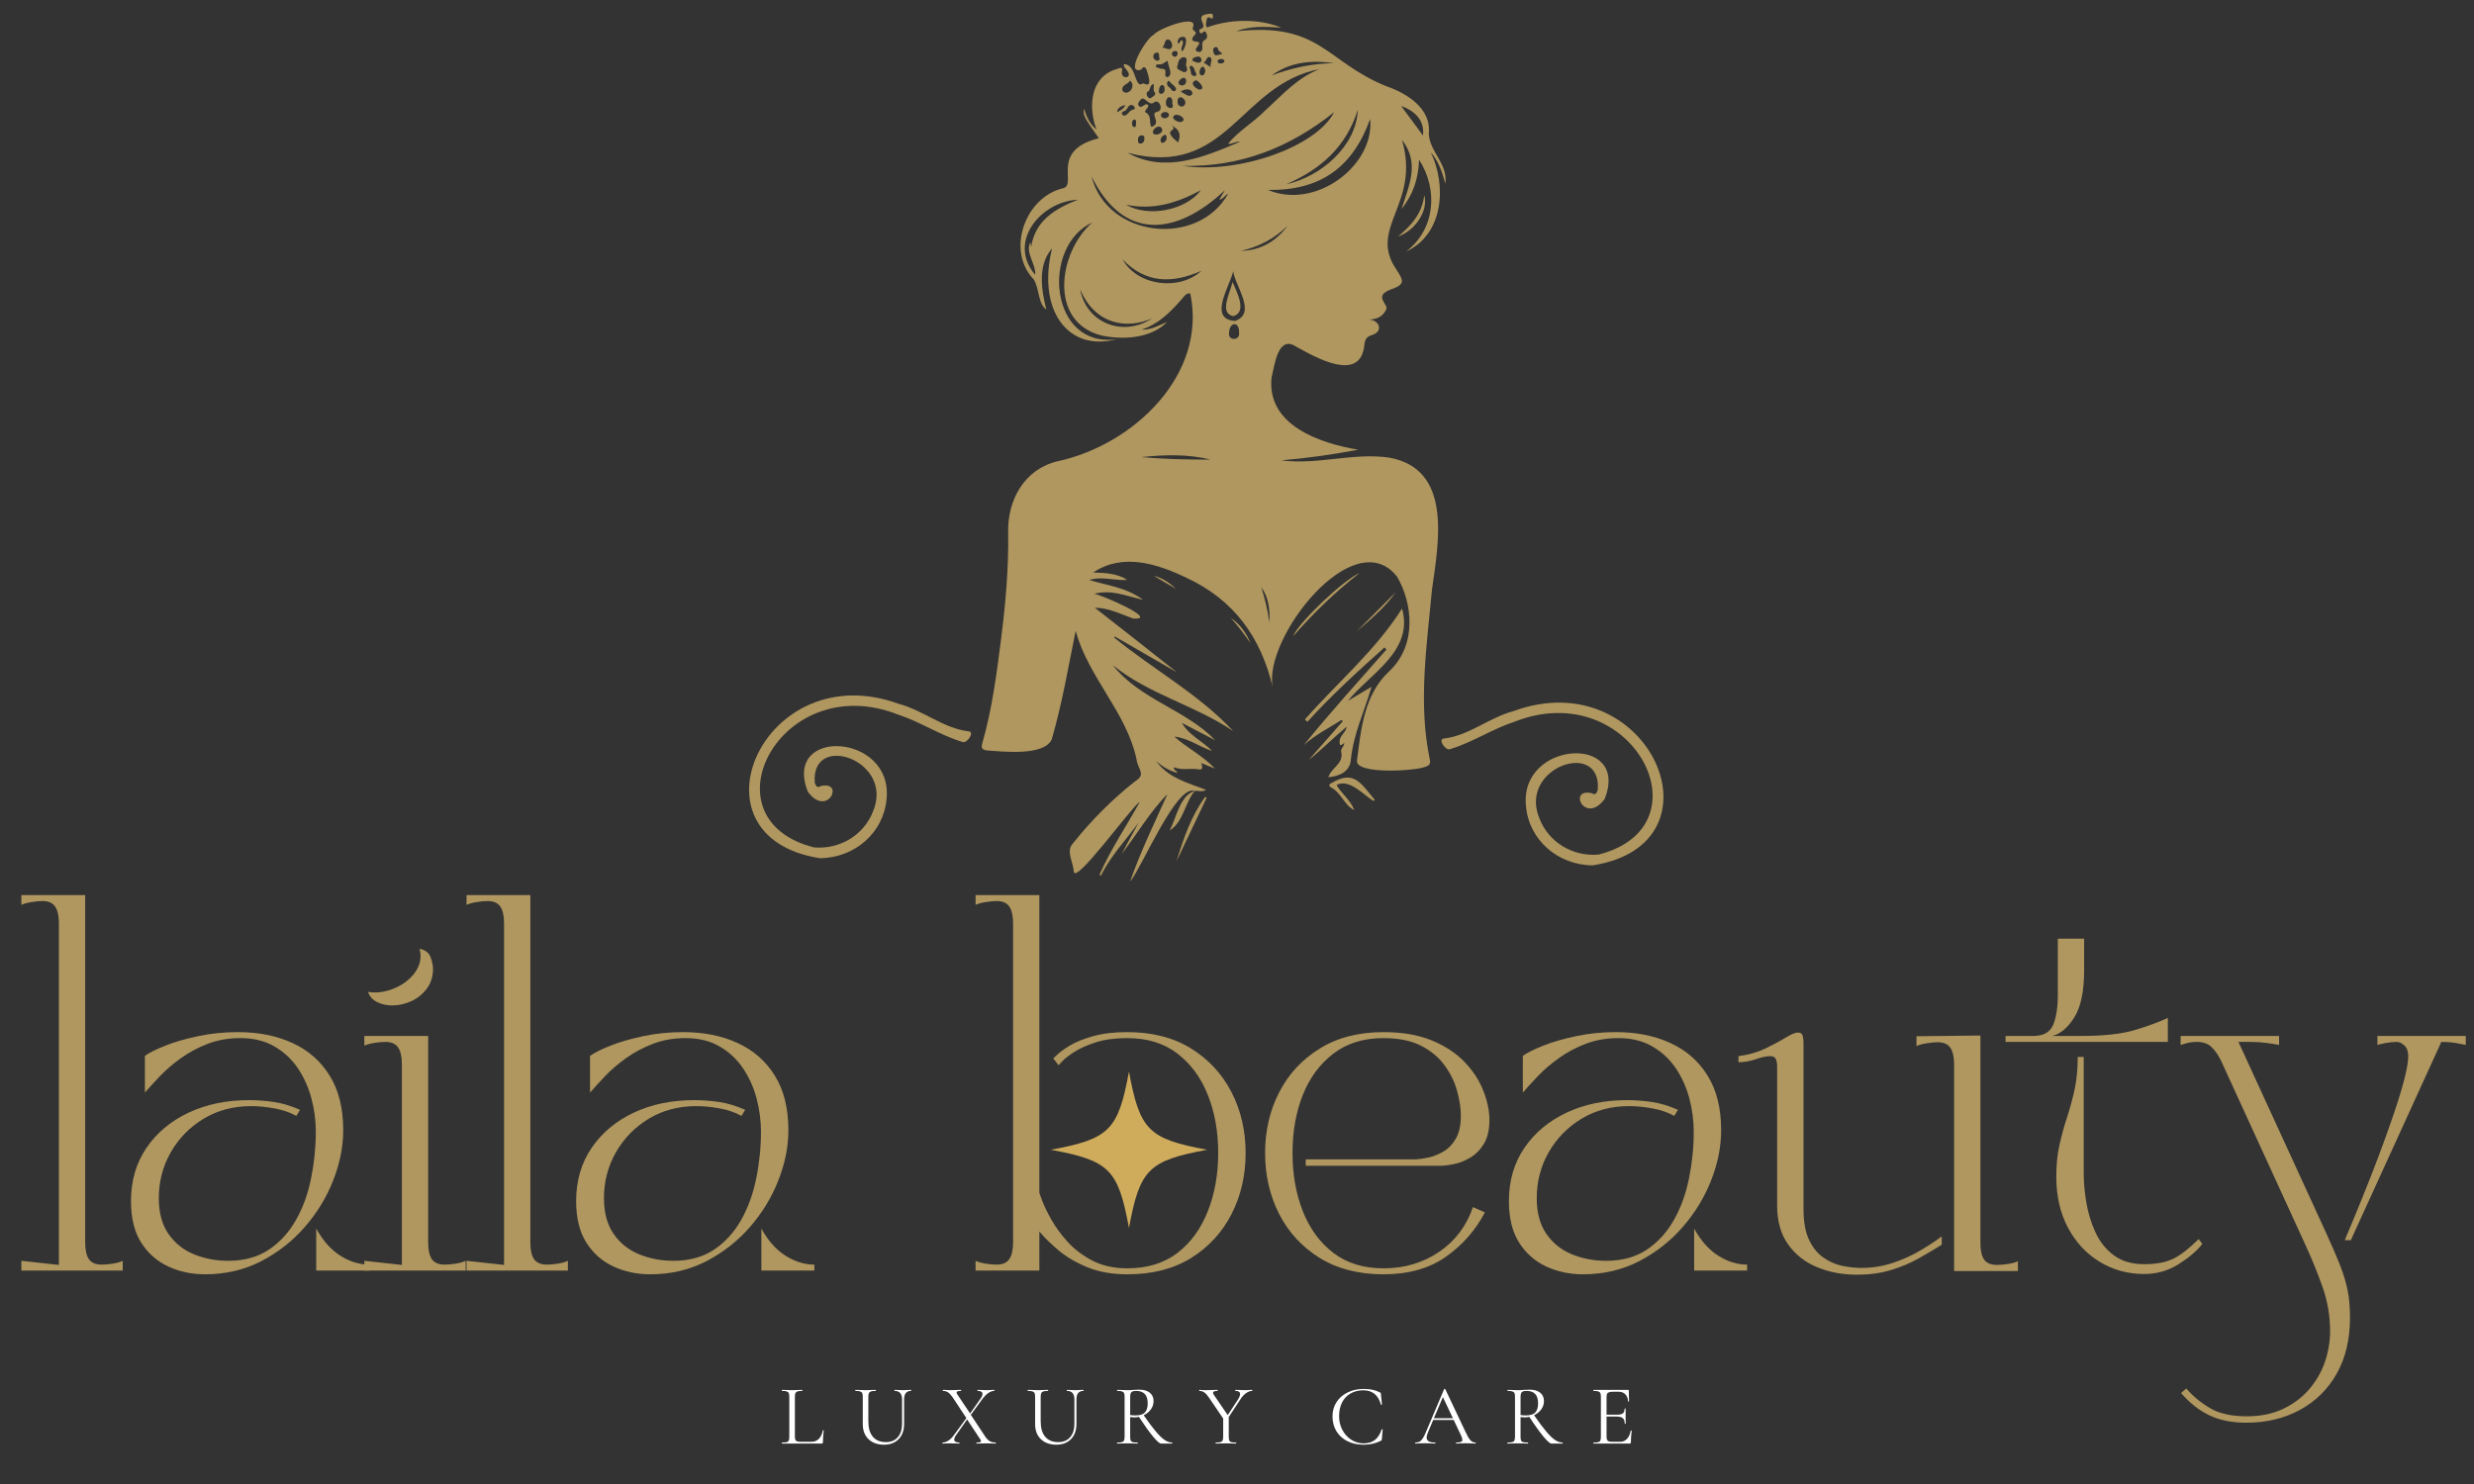 <svg version="1.2" preserveAspectRatio="xMidYMid meet" height="300" viewBox="0 0 375 225" zoomAndPan="magnify" width="500" xmlns:xlink="http://www.w3.org/1999/xlink" xmlns="http://www.w3.org/2000/svg"><rect x="0" y="0" width="375" height="225" fill="#333333" stroke="none"/><defs><clipPath id="b3d29b1ef5"><path d="M 148 2.008 L 220 2.008 L 220 134 L 148 134 Z M 148 2.008"></path></clipPath><clipPath id="f48d417e4e"><path d="M 159.266 162.465 L 182.988 162.465 L 182.988 186.188 L 159.266 186.188 Z M 159.266 162.465"></path></clipPath></defs><g id="6c8755bff7"><g clip-path="url(#b3d29b1ef5)" clip-rule="nonzero"><path d="M 181.098 119.945 C 178.383 118.754 173.137 131.426 171.293 133.684 C 172.863 129.133 174.98 124.809 176.957 120.406 C 174.246 123.129 172.371 126.469 170.016 129.469 C 170.871 127.891 171.723 126.309 172.578 124.727 C 170.637 127.383 168.352 129.773 166.879 132.746 C 166.805 132.707 166.727 132.664 166.652 132.625 C 168.379 128.73 170.711 125.301 172.77 121.578 C 171.535 122.273 162.836 134.422 162.754 132.094 C 162.688 130.742 161.531 129.004 162.621 127.891 C 165.406 124.387 168.547 121.23 172.055 118.453 C 173.832 117.379 172.418 116.641 172.266 115.082 C 170.707 107.914 164.984 102.742 163.043 95.641 C 161.93 101.156 160.984 106.711 159.414 112.121 C 158.211 114.652 152.098 113.957 149.613 113.781 C 148.844 113.656 148.676 113.453 148.91 112.637 C 150.387 107.457 151.074 102.133 151.75 96.805 C 152.422 91.508 152.891 86.199 152.816 80.852 C 152.656 75.859 155.254 71.102 160.344 69.93 C 171.867 67.426 182.988 56.781 180.422 44.516 C 179.863 44.324 179.461 44.969 179.098 45.383 C 177.398 47.332 175.602 49.145 173.035 49.973 C 174.492 50.039 175.574 49.375 176.918 48.797 C 174.508 51.312 170.25 51.566 166.961 50.867 C 158.906 48.832 160.414 38.238 165.566 33.73 C 157.734 37.359 159.082 52.938 169.316 51.418 C 161.785 53.438 157.191 46.922 159.465 37.664 C 157.734 39.668 157.465 42.594 158.605 46.922 C 157.355 46.164 157.547 43.711 156.695 42.371 C 152.461 37.969 155.383 29.844 161.211 28.523 C 163.262 27.863 159.148 22.801 166.555 20.957 C 164.195 17.582 164.195 17.582 164.301 16.461 C 164.707 17.754 165.184 18.809 166.203 19.641 C 164.891 16.133 165.277 11.574 169.332 10.453 C 169.742 10.332 170.285 9.98 170.035 10.934 C 169.969 12.141 171.789 11.852 170.824 10.68 C 170.668 10.383 170.281 10.207 170.344 9.723 C 172.324 9.719 171.922 13.508 173.207 12.672 C 173.262 12.645 173.352 12.645 173.41 12.668 C 174.73 13.371 174.047 11.379 173.84 10.746 C 173.809 10.531 173.461 9.723 172.98 10.562 C 170.363 11.371 173.836 5.664 174.883 5.266 C 175.434 4.414 181.543 2.031 180.855 4.062 C 180.445 4.758 181.801 4.688 180.992 5.402 C 180.656 5.793 180.48 6.234 181.293 6.309 C 182.809 6.406 180.113 7.695 181.863 7.898 C 182.781 7.438 181.641 6.504 182.789 5.945 C 183.246 5.617 182.73 4.184 182.238 5.016 C 181.914 5.254 181.551 4.496 181.965 4.41 C 183.125 4.074 181.574 2.941 182.277 2.367 C 182.641 2.145 183.137 2.105 183.586 2.07 C 184.004 2.039 183.949 3.188 183.465 2.703 C 183.211 2.539 182.938 2.668 182.902 2.949 C 182.852 3.352 182.66 3.832 182.965 4.16 C 186.223 2.926 190.68 2.738 194.207 4.191 C 191.902 4.07 189.605 3.863 187.395 4.742 C 200.227 3.34 200.938 9.398 210.215 13.102 C 213.277 14.16 216.984 16.496 216.57 20.219 C 216.633 22.988 219.523 24.82 219.074 27.859 C 218.621 26.141 218.082 24.461 216.867 23.09 C 219.312 28.117 218.812 35.543 213.145 38.125 C 217.5 34.816 218.062 28.809 215.094 24.207 C 215.008 27.148 214.148 29.57 212.438 31.695 C 213.543 28.191 215.266 24.703 212.504 21.211 C 215.355 30.875 207.359 34.465 211.598 40.777 C 212.812 42.645 213.098 43.105 210.535 44 C 208.137 45.059 210.727 46.203 210.047 47.062 C 209.492 48.066 208.648 48.414 207.5 48.449 C 209.141 48.543 209.703 50.273 207.957 50.797 C 207.109 51.043 206.867 51.531 206.797 52.395 C 206.152 58.066 199.422 54.184 196.508 52.582 C 193.68 50.684 193.207 55.406 192.734 57.262 C 191.996 64.535 200.145 67.215 205.859 68.188 C 201.926 68.93 198.066 69.477 194.172 69.793 C 199.668 70.535 205.066 68.598 210.523 69.375 C 220.203 71.086 218.062 82.18 217.059 89.367 C 216.273 97.867 214.945 106.586 216.703 115.043 C 216.863 115.715 216.766 116.059 215.953 116.293 C 214.406 116.895 205.484 117.434 205.684 115.34 C 206.289 110.547 206.777 105.309 210.543 101.812 C 214.871 97.785 214.086 91.344 211.746 87.406 C 205.199 79.16 191.48 96.719 192.906 104.152 C 191.105 96.605 187.035 90.949 179.871 87.617 C 175.484 85.504 170.195 83.77 165.707 86.805 C 167.68 86.84 169.375 86.984 170.875 87.918 C 168.945 88.07 167.043 87.332 165.105 87.938 C 168.016 88.82 170.605 89.02 173.27 90.945 C 170.559 90.324 168.527 89.359 165.844 90.031 C 166.637 90.039 175.941 94.062 171.754 93.777 C 169.867 93.098 167.988 92.145 165.949 92.141 C 170.129 95.426 174.34 98.695 178.414 101.949 C 175.273 100.133 172.133 98.316 168.992 96.504 C 168.953 96.555 168.91 96.605 168.871 96.656 C 174.812 101.508 181.664 105.203 186.934 110.855 C 181.164 106.926 174.148 105.297 168.676 100.844 C 172.734 106.051 179.773 107.605 184.199 112.234 C 182.469 111.336 180.816 110.473 179.156 109.609 C 180.25 111.531 182.285 112.355 183.734 113.863 C 181.789 113.23 180.121 111.898 178 111.684 C 179.883 113.371 182.203 114.496 184.172 116.531 C 183.355 116.203 182.773 115.973 182.078 115.695 C 182.246 116.191 182.406 116.777 181.719 116.652 C 180.477 116.422 179.188 116.848 177.973 116.324 C 177.773 116.793 178.395 116.781 178.445 117.188 C 177.191 116.824 176.133 116.219 175.219 115.352 C 177.055 117.949 179.977 118.664 182.801 119.75 C 182.227 120.148 181.633 119.828 181.098 119.926 Z M 200.031 10.473 C 187.836 12.809 186.125 27.109 170.914 23.168 C 176.539 26.285 182.336 23.898 187.969 21.488 C 187.176 21.438 186.715 21.914 186.145 21.789 C 187.684 19.895 190.031 18.543 191.785 16.742 C 194.352 14.43 196.656 11.754 200.031 10.473 Z M 192.188 28.793 C 199.41 31.871 208.387 25.102 207.684 18.035 C 205.031 25.43 200.082 28.922 192.188 28.793 Z M 165.441 26.715 C 167.801 36.117 181.633 37.523 186.156 29.367 C 185.684 29.535 185.512 30.141 184.812 30.289 C 185.117 29.766 185.336 29.398 185.668 28.836 C 178.312 35.754 170.297 36.621 165.441 26.715 Z M 179.27 25.145 C 187.641 26.422 199.492 22.32 202.223 17.012 C 195.395 22.449 187.895 25.348 179.27 25.145 Z M 163.367 30.281 C 157.828 30.527 152.617 36.648 156.906 41.66 C 157.059 40.055 155.332 38.203 156.184 36.742 C 156.223 37.004 156.262 37.27 156.289 37.465 C 156.918 33.391 159.949 31.66 163.367 30.281 Z M 205.805 16.645 C 204.078 22.246 200.145 25.719 194.926 27.953 C 200.355 26.754 205.633 22.047 205.805 16.645 Z M 186.926 41.109 C 186.465 43.309 183.035 48.414 187.207 48.656 C 190.559 47.492 187.215 43.406 186.926 41.109 Z M 170.672 31.035 C 174.027 33.004 179.715 31.914 182.035 28.832 C 178.402 30.781 174.824 31.895 170.672 31.035 Z M 170.168 39.336 C 172.379 43.352 178.746 44.156 182.117 41.059 C 177.75 42.984 173.699 43.027 170.168 39.336 Z M 174.652 48.246 C 171.008 49.941 165.988 49.352 163.715 43.832 C 164.695 49.199 170.492 51.102 174.652 48.246 Z M 174.512 19.246 C 176.262 18.676 174.105 17.195 175.43 16.938 C 176.457 16.773 175.719 14.82 174.871 15.566 C 174.098 16.125 173.465 14.441 172.914 15.098 C 172.691 15.352 172.363 15.676 172.598 16.02 C 173.023 16.617 173.527 15.531 173.984 15.883 C 174.336 16.254 173.285 16.781 173.645 17.043 C 174.625 17.527 174.121 18.535 174.512 19.246 Z M 172.953 69.305 C 176.465 69.602 179.992 69.703 183.52 69.68 C 180.031 68.828 176.504 68.934 172.953 69.305 Z M 202.258 9.59 C 198.887 9.09 195.645 9.352 192.746 11.434 C 195.812 10.305 198.957 9.586 202.258 9.59 Z M 212.391 16.082 C 213.473 17.543 214.551 19.008 215.68 20.535 C 215.957 18.562 214.785 16.906 212.391 16.082 Z M 188.113 38.031 C 191.105 37.965 193.406 36.594 195.176 34.242 C 193.184 36.16 190.84 37.426 188.113 38.031 Z M 187.812 50.41 C 187.844 48.621 186.328 48.805 186.297 50.488 C 186.086 51.688 188.016 51.699 187.812 50.41 Z M 179.828 9.422 C 180.105 8.336 178.789 8.496 178.59 9.477 C 178.555 9.852 178.176 10.395 178.707 10.578 C 179.055 10.691 179.371 11.086 179.762 10.879 C 180.258 10.496 179.59 10.102 179.828 9.422 Z M 177 9.203 C 176.535 9.418 176.172 9.883 175.574 9.746 C 175.094 9.742 175.055 10.266 175.555 10.27 C 175.883 10.594 176.836 10.133 176.637 11.141 C 176.594 11.352 176.629 11.785 177.047 11.668 C 177.879 11.238 177 10 177 9.203 Z M 177.512 18.961 C 178.922 20.02 175.758 19.363 178.574 21.594 C 179.055 20.336 178.812 19.66 177.512 18.961 Z M 171.293 12.211 C 170.969 12.855 169.879 12.832 170.164 13.793 C 170.863 14.645 172.34 13.211 171.293 12.211 Z M 192.395 94.359 C 192.52 92.465 192.32 90.633 191.176 89.02 C 191.727 90.762 192.168 92.531 192.395 94.359 Z M 174.859 12.719 C 174.215 12.918 174.445 13.629 173.996 13.887 C 173.465 14.145 174.137 15.293 174.57 14.766 C 174.848 14.574 175.297 14.367 175.012 13.984 C 174.707 13.574 174.973 13.184 174.859 12.719 Z M 176.176 7.227 C 176.695 7.195 177.289 7.785 177.598 7.203 C 177.82 6.781 177.492 6.023 177.078 5.984 C 176.453 5.922 176.629 6.855 176.176 7.227 Z M 179.152 7.801 C 179.648 7.465 180.18 5.582 179.336 5.578 C 178.773 5.582 178.441 5.941 178.52 6.559 C 178.992 6.617 178.797 6.012 179.207 6.113 C 179.562 6.664 178.852 7.148 179.152 7.801 Z M 171.551 15.902 C 170.848 15.891 170.953 16.77 170.359 16.859 C 170.176 16.891 169.883 17.145 170.137 17.414 C 170.77 17.879 171.102 16.746 171.68 16.645 C 172.312 16.539 171.941 16.039 171.551 15.902 Z M 181.332 12.156 C 180.184 12.516 181.148 13.402 181.793 13.598 C 182.852 13.5 181.777 12.387 181.332 12.156 Z M 177.691 15.723 C 177.879 14.383 176.668 14.426 176.727 15.703 C 176.766 16.504 178.152 16.699 177.691 15.723 Z M 179.68 15.543 C 179.625 14.734 178.461 14.336 178.504 15.363 C 178.375 16.234 179.57 16.512 179.68 15.543 Z M 177.793 17.824 C 178.004 18.422 179.34 18.883 179.41 18.051 C 179.219 17.523 177.992 17.012 177.793 17.824 Z M 176.176 19.73 C 176.023 18.73 174.828 19.309 174.742 20.012 C 174.805 20.723 176.133 20.391 176.176 19.73 Z M 178.949 13.895 C 179.551 14.137 180.281 14.949 180.73 14.25 C 180.809 13.363 179.531 13.418 178.949 13.895 Z M 177.172 12.227 C 176.738 12.449 176.871 13.031 177.223 13.219 C 177.539 13.387 177.582 13.969 178.094 13.789 C 178.699 13.312 177.41 12.699 177.172 12.227 Z M 185.27 8.199 C 185.129 7.852 184.715 7.848 184.648 7.484 C 184.609 7.254 184.43 7.023 184.125 7.18 C 183.871 7.309 183.859 7.574 183.906 7.812 C 184.105 8.855 184.758 8.164 185.27 8.199 Z M 173.461 21.074 C 173.602 20.219 172.383 20.426 172.508 21.168 C 172.34 22.113 173.496 21.883 173.461 21.074 Z M 183.531 10.191 C 183.316 9.648 183.961 8.934 183.391 8.672 C 182.875 8.434 182.949 9.316 182.418 9.461 C 182.871 9.758 183.203 9.973 183.531 10.191 Z M 181.336 11.145 C 181.027 10.832 181.133 10.168 180.562 9.973 C 180.398 9.918 180.238 10.184 180.34 10.332 C 180.602 10.723 180.309 11.457 181.059 11.539 C 181.262 11.562 181.371 11.43 181.336 11.145 Z M 179.184 12.965 C 179.582 12.91 179.801 12.688 179.789 12.27 C 179.723 10.965 177.691 12.766 179.184 12.965 Z M 180.727 9.176 C 182.582 10.281 182.336 8.273 181.402 8.602 C 181.152 8.711 180.746 8.664 180.727 9.176 Z M 177.195 17.398 C 177.066 16.766 176.004 16.918 175.969 17.453 C 175.988 18.117 177.148 18.086 177.195 17.398 Z M 176.816 20.867 C 176.883 19.992 175.941 20.676 175.918 21.199 C 175.852 22.094 176.949 21.508 176.816 20.867 Z M 176.523 13.539 C 176.543 12.508 175.652 12.836 175.684 13.664 C 175.473 14.543 176.617 14.316 176.523 13.539 Z M 175.738 8.73 C 175.594 8.496 175.848 8.02 175.41 7.98 C 175.094 7.949 174.812 8.191 174.82 8.57 C 174.77 9.184 175.91 9.562 175.738 8.73 Z M 182.699 10.758 C 182.383 9.035 181.242 11.293 182.18 11.441 C 182.551 11.418 182.625 11.059 182.699 10.758 Z M 185.594 9.312 C 185.668 8.867 184.684 8.832 184.57 9.195 C 184.434 9.742 185.43 9.762 185.594 9.312 Z M 169.316 17.035 C 169.738 16.734 170.312 16.605 170.566 15.895 C 169.902 16.121 169.383 16.297 169.316 17.035 Z M 172.211 18.66 C 172.156 18.453 172.293 18.086 171.902 18.137 C 171.469 18.199 171.457 19.309 171.953 19.27 C 172.293 19.234 172.137 18.875 172.211 18.66 Z M 178.113 8.617 C 178.555 8.57 178.699 7.699 178.137 7.738 C 177.5 7.699 177.438 8.543 178.113 8.617 Z M 178.113 8.617" style="stroke:none;fill-rule:nonzero;fill:#b0975f;fill-opacity:1;"></path></g><path d="M 241.422 131.203 C 236.094 131.16 231.746 127.316 231.301 122.223 C 230.266 112.223 247.164 111.266 243.223 121.148 C 240.254 125.109 237.605 119.488 241.227 120.25 C 241.855 120.633 242.02 120.242 242.184 119.754 C 242.812 112.008 230.086 116.332 233.344 124.09 C 234.723 127.68 238.344 129.898 242.297 129.57 C 259.273 125.273 247.359 102.453 229.598 109.414 C 226.191 110.52 223.16 112.586 219.727 113.605 C 219.09 113.793 217.828 111.992 218.926 111.965 C 222.68 111.516 225.766 108.773 229.438 107.809 C 249.867 100.328 262.16 127.949 241.422 131.203 Z M 241.422 131.203" style="stroke:none;fill-rule:nonzero;fill:#b0975f;fill-opacity:1;"></path><path d="M 197.797 109.078 C 202.734 103.465 208.484 98.641 212.512 92.273 C 214.359 98.703 207.57 102.207 204.301 106.266 C 205.461 105.578 206.539 104.938 207.895 104.129 C 206.758 108.02 205.195 111.16 204.77 115.074 C 204.668 117.02 202.996 117.688 201.348 117.844 C 201.77 116.402 203.723 115.801 203.293 113.984 C 203.188 113.477 203.762 113.211 203.762 112.637 C 203.414 112.891 203.027 113.332 203.047 112.422 C 203.066 111.516 203.973 111.133 204.129 110.168 C 202.113 111.871 200.348 113.645 198.379 115.219 C 200.098 113.262 201.812 111.305 203.531 109.352 C 203.473 109.285 203.406 109.219 203.348 109.152 C 201.426 110.391 199.355 111.402 197.621 112.973 C 201.641 108.004 205.934 103.273 210.152 98.484 C 210.051 98.383 209.953 98.277 209.848 98.172 C 205.805 101.766 201.816 105.43 198.172 109.434 C 198.047 109.312 197.922 109.199 197.797 109.078 Z M 197.797 109.078" style="stroke:none;fill-rule:nonzero;fill:#b0975f;fill-opacity:1;"></path><path d="M 208.191 121.445 C 206.574 120.449 204.547 118.027 202.59 119.016 C 203.273 120.262 204.66 121.238 205.285 122.824 C 203.785 122.133 203.309 120.195 201.762 119.391 C 201.367 119.133 201.402 118.906 201.824 118.723 C 205.23 116.715 206.234 118.688 208.379 121.273 C 208.312 121.332 208.25 121.391 208.191 121.445 Z M 208.191 121.445" style="stroke:none;fill-rule:nonzero;fill:#b0975f;fill-opacity:1;"></path><path d="M 206.074 86.879 C 202.441 89.707 199.148 92.887 196.012 96.457 C 196.766 94.461 203.586 87.953 206.074 86.879 Z M 206.074 86.879" style="stroke:none;fill-rule:nonzero;fill:#b0975f;fill-opacity:1;"></path><path d="M 182.895 120.965 C 181.375 124.16 179.855 127.359 178.336 130.559 C 179.391 127.125 180.551 123.742 182.68 120.812 C 182.75 120.859 182.824 120.914 182.895 120.965 Z M 182.895 120.965" style="stroke:none;fill-rule:nonzero;fill:#b0975f;fill-opacity:1;"></path><path d="M 181.086 119.934 C 179.566 121.77 179.379 124.629 177.297 125.906 C 178.336 123.953 178.871 120.539 181.098 119.941 C 181.098 119.945 181.086 119.934 181.086 119.934 Z M 181.086 119.934" style="stroke:none;fill-rule:nonzero;fill:#b0975f;fill-opacity:1;"></path><path d="M 211.562 89.785 C 209.922 92.102 207.766 93.914 205.629 95.742 C 207.605 93.758 209.582 91.773 211.562 89.785 Z M 211.562 89.785" style="stroke:none;fill-rule:nonzero;fill:#b0975f;fill-opacity:1;"></path><path d="M 211.914 35.855 C 214.047 34.098 215.566 32.277 215.883 29.59 C 216.539 31.809 214.641 34.895 211.914 35.855 Z M 211.914 35.855" style="stroke:none;fill-rule:nonzero;fill:#b0975f;fill-opacity:1;"></path><path d="M 186.547 93.668 C 187.941 94.637 188.906 95.953 189.547 97.523 C 188.633 96.18 187.641 94.895 186.547 93.668 Z M 186.547 93.668" style="stroke:none;fill-rule:nonzero;fill:#b0975f;fill-opacity:1;"></path><path d="M 174.875 87.297 C 176.188 87.629 177.27 88.344 178.223 89.27 C 177.105 88.613 175.988 87.953 174.875 87.297 Z M 174.875 87.297" style="stroke:none;fill-rule:nonzero;fill:#b0975f;fill-opacity:1;"></path><path d="M 186.824 42.75 C 187.512 44.375 189.066 47.316 186.938 47.934 C 184.727 47.469 186.473 44.422 186.824 42.75 Z M 186.824 42.75" style="stroke:none;fill-rule:nonzero;fill:#b0975f;fill-opacity:1;"></path><path d="M 124.262 130.117 C 129.59 130.074 133.938 126.23 134.383 121.133 C 135.418 111.137 118.52 110.18 122.461 120.062 C 125.43 124.023 128.078 118.398 124.457 119.164 C 123.828 119.543 123.664 119.156 123.5 118.668 C 122.871 110.918 135.598 115.246 132.34 123 C 130.961 126.594 127.34 128.809 123.387 128.48 C 106.41 124.188 118.324 101.367 136.086 108.328 C 139.492 109.434 142.523 111.5 145.957 112.516 C 146.594 112.707 147.855 110.902 146.758 110.875 C 143.004 110.426 139.918 107.688 136.246 106.723 C 115.82 99.246 103.523 126.863 124.262 130.117 Z M 124.262 130.117" style="stroke:none;fill-rule:nonzero;fill:#b0975f;fill-opacity:1;"></path><g style="fill:#b0975f;fill-opacity:1;"><g transform="translate(1.239, 192.644)"><path d="M 17.359 0 L 2 0 L 2 -1.484 L 7.688 -0.859 L 7.688 -52.672 C 7.688 -53.805 7.492 -54.648 7.109 -55.203 C 6.734 -55.754 6.094 -56.031 5.188 -56.031 C 4.727 -56.031 4.188 -55.977 3.562 -55.875 C 2.938 -55.781 2.414 -55.641 2 -55.453 L 2 -56.938 L 11.672 -56.938 L 11.672 -4.266 C 11.672 -3.129 11.859 -2.285 12.234 -1.734 C 12.617 -1.18 13.266 -0.906 14.172 -0.906 C 14.629 -0.906 15.18 -0.953 15.828 -1.047 C 16.473 -1.148 16.984 -1.297 17.359 -1.484 Z M 17.359 0" style="stroke:none"></path></g></g><g style="fill:#b0975f;fill-opacity:1;"><g transform="translate(16.728, 192.644)"><path d="M 14.344 0.562 C 12.332 0.562 10.473 0.164 8.766 -0.625 C 7.055 -1.426 5.688 -2.641 4.656 -4.266 C 3.633 -5.898 3.125 -7.988 3.125 -10.531 C 3.125 -13.602 3.898 -16.285 5.453 -18.578 C 7.016 -20.879 9.145 -22.664 11.844 -23.938 C 14.539 -25.207 17.598 -25.844 21.016 -25.844 C 22.266 -25.844 23.523 -25.75 24.797 -25.562 C 26.066 -25.375 27.383 -24.977 28.75 -24.375 L 28.188 -23.453 C 27.238 -23.984 26.133 -24.363 24.875 -24.594 C 23.625 -24.82 22.445 -24.938 21.344 -24.938 C 18.656 -24.938 16.254 -24.301 14.141 -23.031 C 12.035 -21.758 10.375 -20.062 9.156 -17.938 C 7.945 -15.812 7.344 -13.492 7.344 -10.984 C 7.344 -8.785 7.828 -6.984 8.797 -5.578 C 9.766 -4.172 11.055 -3.133 12.672 -2.469 C 14.285 -1.812 16.02 -1.484 17.875 -1.484 C 20.27 -1.484 22.312 -2.039 24 -3.156 C 25.688 -4.281 27.062 -5.781 28.125 -7.656 C 29.188 -9.531 29.953 -11.633 30.422 -13.969 C 30.898 -16.312 31.141 -18.676 31.141 -21.062 C 31.141 -22.738 30.922 -24.41 30.484 -26.078 C 30.047 -27.742 29.363 -29.27 28.438 -30.656 C 27.508 -32.039 26.32 -33.148 24.875 -33.984 C 23.438 -34.828 21.711 -35.25 19.703 -35.25 C 17.922 -35.25 16.281 -34.961 14.781 -34.391 C 13.281 -33.816 11.922 -33.094 10.703 -32.219 C 9.484 -31.352 8.422 -30.441 7.516 -29.484 C 6.609 -28.535 5.848 -27.703 5.234 -26.984 L 5.234 -32.562 C 5.953 -33.062 7.004 -33.582 8.391 -34.125 C 9.773 -34.676 11.414 -35.148 13.312 -35.547 C 15.219 -35.953 17.234 -36.156 19.359 -36.156 C 22.473 -36.156 25.223 -35.602 27.609 -34.5 C 30.004 -33.406 31.883 -31.754 33.25 -29.547 C 34.613 -27.348 35.297 -24.598 35.297 -21.297 C 35.297 -18.785 34.789 -16.25 33.781 -13.688 C 32.781 -11.125 31.348 -8.77 29.484 -6.625 C 27.629 -4.488 25.422 -2.754 22.859 -1.422 C 20.297 -0.098 17.457 0.562 14.344 0.562 Z M 39.234 0 L 31.203 0 L 31.203 -6.375 C 32.223 -4.52 33.445 -3.145 34.875 -2.25 C 36.301 -1.352 37.754 -0.906 39.234 -0.906 Z M 39.234 0" style="stroke:none"></path></g></g><g style="fill:#b0975f;fill-opacity:1;"><g transform="translate(53.227, 192.644)"><path d="M 2 -34.109 L 2 -35.578 L 11.672 -35.578 L 11.672 -4.266 C 11.672 -3.129 11.859 -2.285 12.234 -1.734 C 12.617 -1.18 13.266 -0.906 14.172 -0.906 C 14.629 -0.906 15.18 -0.953 15.828 -1.047 C 16.473 -1.148 16.984 -1.297 17.359 -1.484 L 17.359 0 L 2 0 L 2 -1.484 L 7.688 -0.859 L 7.688 -31.312 C 7.688 -32.457 7.492 -33.301 7.109 -33.844 C 6.734 -34.395 6.094 -34.672 5.188 -34.672 C 4.727 -34.672 4.188 -34.625 3.562 -34.531 C 2.938 -34.438 2.414 -34.297 2 -34.109 Z M 2.562 -42.25 C 3.508 -42.094 4.492 -42.156 5.516 -42.438 C 6.547 -42.727 7.469 -43.176 8.281 -43.781 C 9.102 -44.395 9.723 -45.133 10.141 -46 C 10.555 -46.875 10.629 -47.805 10.359 -48.797 C 11.234 -48.609 11.789 -48.191 12.031 -47.547 C 12.281 -46.898 12.406 -46.289 12.406 -45.719 C 12.406 -44.582 12.094 -43.594 11.469 -42.75 C 10.844 -41.914 10.055 -41.281 9.109 -40.844 C 8.16 -40.414 7.191 -40.203 6.203 -40.203 C 5.41 -40.203 4.66 -40.367 3.953 -40.703 C 3.254 -41.047 2.789 -41.562 2.562 -42.25 Z M 2.562 -42.25" style="stroke:none"></path></g></g><g style="fill:#b0975f;fill-opacity:1;"><g transform="translate(68.715, 192.644)"><path d="M 17.359 0 L 2 0 L 2 -1.484 L 7.688 -0.859 L 7.688 -52.672 C 7.688 -53.805 7.492 -54.648 7.109 -55.203 C 6.734 -55.754 6.094 -56.031 5.188 -56.031 C 4.727 -56.031 4.188 -55.977 3.562 -55.875 C 2.938 -55.781 2.414 -55.641 2 -55.453 L 2 -56.938 L 11.672 -56.938 L 11.672 -4.266 C 11.672 -3.129 11.859 -2.285 12.234 -1.734 C 12.617 -1.18 13.266 -0.906 14.172 -0.906 C 14.629 -0.906 15.18 -0.953 15.828 -1.047 C 16.473 -1.148 16.984 -1.297 17.359 -1.484 Z M 17.359 0" style="stroke:none"></path></g></g><g style="fill:#b0975f;fill-opacity:1;"><g transform="translate(84.203, 192.644)"><path d="M 14.344 0.562 C 12.332 0.562 10.473 0.164 8.766 -0.625 C 7.055 -1.426 5.688 -2.641 4.656 -4.266 C 3.633 -5.898 3.125 -7.988 3.125 -10.531 C 3.125 -13.602 3.898 -16.285 5.453 -18.578 C 7.016 -20.879 9.145 -22.664 11.844 -23.938 C 14.539 -25.207 17.598 -25.844 21.016 -25.844 C 22.266 -25.844 23.523 -25.75 24.797 -25.562 C 26.066 -25.375 27.383 -24.977 28.75 -24.375 L 28.188 -23.453 C 27.238 -23.984 26.133 -24.363 24.875 -24.594 C 23.625 -24.82 22.445 -24.938 21.344 -24.938 C 18.656 -24.938 16.254 -24.301 14.141 -23.031 C 12.035 -21.758 10.375 -20.062 9.156 -17.938 C 7.945 -15.812 7.344 -13.492 7.344 -10.984 C 7.344 -8.785 7.828 -6.984 8.797 -5.578 C 9.766 -4.172 11.055 -3.133 12.672 -2.469 C 14.285 -1.812 16.02 -1.484 17.875 -1.484 C 20.27 -1.484 22.312 -2.039 24 -3.156 C 25.688 -4.281 27.062 -5.781 28.125 -7.656 C 29.188 -9.531 29.953 -11.633 30.422 -13.969 C 30.898 -16.312 31.141 -18.676 31.141 -21.062 C 31.141 -22.738 30.922 -24.41 30.484 -26.078 C 30.047 -27.742 29.363 -29.27 28.438 -30.656 C 27.508 -32.039 26.32 -33.148 24.875 -33.984 C 23.438 -34.828 21.711 -35.25 19.703 -35.25 C 17.922 -35.25 16.281 -34.961 14.781 -34.391 C 13.281 -33.816 11.922 -33.094 10.703 -32.219 C 9.484 -31.352 8.422 -30.441 7.516 -29.484 C 6.609 -28.535 5.848 -27.703 5.234 -26.984 L 5.234 -32.562 C 5.953 -33.062 7.004 -33.582 8.391 -34.125 C 9.773 -34.676 11.414 -35.148 13.312 -35.547 C 15.219 -35.953 17.234 -36.156 19.359 -36.156 C 22.473 -36.156 25.223 -35.602 27.609 -34.5 C 30.004 -33.406 31.883 -31.754 33.25 -29.547 C 34.613 -27.348 35.297 -24.598 35.297 -21.297 C 35.297 -18.785 34.789 -16.25 33.781 -13.688 C 32.781 -11.125 31.348 -8.77 29.484 -6.625 C 27.629 -4.488 25.422 -2.754 22.859 -1.422 C 20.297 -0.098 17.457 0.562 14.344 0.562 Z M 39.234 0 L 31.203 0 L 31.203 -6.375 C 32.223 -4.52 33.445 -3.145 34.875 -2.25 C 36.301 -1.352 37.754 -0.906 39.234 -0.906 Z M 39.234 0" style="stroke:none"></path></g></g><g style="fill:#b0975f;fill-opacity:1;"><g transform="translate(120.703, 192.644)"><path d="" style="stroke:none"></path></g></g><g style="fill:#b0975f;fill-opacity:1;"><g transform="translate(145.871, 192.644)"><path d="M 11.672 0 L 2 0 L 2 -1.484 C 2.414 -1.297 2.938 -1.148 3.562 -1.047 C 4.188 -0.953 4.727 -0.906 5.188 -0.906 C 6.094 -0.906 6.734 -1.18 7.109 -1.734 C 7.492 -2.285 7.688 -3.129 7.688 -4.266 L 7.688 -52.672 C 7.688 -53.805 7.492 -54.648 7.109 -55.203 C 6.734 -55.754 6.094 -56.031 5.188 -56.031 C 4.727 -56.031 4.188 -55.977 3.562 -55.875 C 2.938 -55.781 2.414 -55.641 2 -55.453 L 2 -56.938 L 11.672 -56.938 L 11.672 -11.781 C 11.672 -11.781 11.812 -11.391 12.094 -10.609 C 12.383 -9.836 12.844 -8.891 13.469 -7.766 C 14.094 -6.648 14.914 -5.52 15.938 -4.375 C 16.969 -3.238 18.234 -2.281 19.734 -1.5 C 21.234 -0.727 22.988 -0.344 25 -0.344 C 28.031 -0.344 30.562 -1.117 32.594 -2.672 C 34.625 -4.234 36.16 -6.344 37.203 -9 C 38.254 -11.656 38.781 -14.598 38.781 -17.828 C 38.781 -21.086 38.254 -24.023 37.203 -26.641 C 36.16 -29.266 34.625 -31.352 32.594 -32.906 C 30.562 -34.469 28.031 -35.25 25 -35.25 C 23.133 -35.25 21.547 -35.035 20.234 -34.609 C 18.93 -34.191 17.859 -33.719 17.016 -33.188 C 16.18 -32.656 15.566 -32.18 15.172 -31.766 C 14.773 -31.348 14.578 -31.141 14.578 -31.141 L 13.781 -32.172 C 13.781 -32.172 13.988 -32.367 14.406 -32.766 C 14.82 -33.16 15.473 -33.625 16.359 -34.156 C 17.254 -34.688 18.414 -35.148 19.844 -35.547 C 21.27 -35.953 22.988 -36.156 25 -36.156 C 28.789 -36.156 32.016 -35.328 34.672 -33.672 C 37.328 -32.023 39.367 -29.816 40.797 -27.047 C 42.223 -24.273 42.938 -21.203 42.938 -17.828 C 42.938 -14.441 42.223 -11.352 40.797 -8.562 C 39.367 -5.781 37.328 -3.562 34.672 -1.906 C 32.016 -0.258 28.789 0.562 25 0.562 C 22.758 0.562 20.785 0.223 19.078 -0.453 C 17.367 -1.141 15.906 -1.984 14.688 -2.984 C 13.477 -3.992 12.473 -4.973 11.672 -5.922 Z M 11.672 0" style="stroke:none"></path></g></g><g style="fill:#b0975f;fill-opacity:1;"><g transform="translate(188.634, 192.644)"><path d="M 21.062 0.562 C 17.312 0.562 14.098 -0.258 11.422 -1.906 C 8.742 -3.562 6.691 -5.781 5.266 -8.562 C 3.836 -11.352 3.125 -14.441 3.125 -17.828 C 3.125 -21.203 3.836 -24.273 5.266 -27.047 C 6.691 -29.816 8.742 -32.023 11.422 -33.672 C 14.098 -35.328 17.312 -36.156 21.062 -36.156 C 23.914 -36.156 26.352 -35.738 28.375 -34.906 C 30.406 -34.07 32.066 -32.977 33.359 -31.625 C 34.648 -30.281 35.598 -28.828 36.203 -27.266 C 36.816 -25.711 37.125 -24.234 37.125 -22.828 C 37.125 -21.305 36.836 -20.094 36.266 -19.188 C 35.703 -18.281 35.008 -17.586 34.188 -17.109 C 33.375 -16.629 32.551 -16.305 31.719 -16.141 C 30.883 -15.973 30.18 -15.891 29.609 -15.891 C 29.035 -15.891 28.75 -15.891 28.75 -15.891 L 9.281 -15.891 L 9.281 -16.859 L 25.344 -16.859 C 25.344 -16.859 25.586 -16.863 26.078 -16.875 C 26.566 -16.895 27.191 -16.988 27.953 -17.156 C 28.711 -17.332 29.461 -17.641 30.203 -18.078 C 30.941 -18.516 31.555 -19.164 32.047 -20.031 C 32.547 -20.906 32.797 -22.047 32.797 -23.453 C 32.797 -24.629 32.602 -25.898 32.219 -27.266 C 31.844 -28.641 31.207 -29.93 30.312 -31.141 C 29.426 -32.359 28.234 -33.348 26.734 -34.109 C 25.234 -34.867 23.344 -35.25 21.062 -35.25 C 18.062 -35.25 15.535 -34.469 13.484 -32.906 C 11.441 -31.352 9.895 -29.266 8.844 -26.641 C 7.801 -24.023 7.281 -21.086 7.281 -17.828 C 7.281 -14.598 7.801 -11.656 8.844 -9 C 9.895 -6.344 11.441 -4.234 13.484 -2.672 C 15.535 -1.117 18.062 -0.344 21.062 -0.344 C 24.25 -0.344 27.066 -1.176 29.516 -2.844 C 31.961 -4.52 33.664 -6.781 34.625 -9.625 L 36.438 -8.828 C 35.031 -6.129 33.066 -3.891 30.547 -2.109 C 28.023 -0.328 24.863 0.562 21.062 0.562 Z M 21.062 0.562" style="stroke:none"></path></g></g><g style="fill:#b0975f;fill-opacity:1;"><g transform="translate(225.589, 192.644)"><path d="M 14.344 0.562 C 12.332 0.562 10.473 0.164 8.766 -0.625 C 7.055 -1.426 5.688 -2.641 4.656 -4.266 C 3.633 -5.898 3.125 -7.988 3.125 -10.531 C 3.125 -13.602 3.898 -16.285 5.453 -18.578 C 7.016 -20.879 9.145 -22.664 11.844 -23.938 C 14.539 -25.207 17.598 -25.844 21.016 -25.844 C 22.266 -25.844 23.523 -25.75 24.797 -25.562 C 26.066 -25.375 27.383 -24.977 28.75 -24.375 L 28.188 -23.453 C 27.238 -23.984 26.133 -24.363 24.875 -24.594 C 23.625 -24.82 22.445 -24.938 21.344 -24.938 C 18.656 -24.938 16.254 -24.301 14.141 -23.031 C 12.035 -21.758 10.375 -20.062 9.156 -17.938 C 7.945 -15.812 7.344 -13.492 7.344 -10.984 C 7.344 -8.785 7.828 -6.984 8.797 -5.578 C 9.766 -4.172 11.055 -3.133 12.672 -2.469 C 14.285 -1.812 16.02 -1.484 17.875 -1.484 C 20.27 -1.484 22.312 -2.039 24 -3.156 C 25.688 -4.281 27.062 -5.781 28.125 -7.656 C 29.188 -9.531 29.953 -11.633 30.422 -13.969 C 30.898 -16.312 31.141 -18.676 31.141 -21.062 C 31.141 -22.738 30.922 -24.41 30.484 -26.078 C 30.047 -27.742 29.363 -29.27 28.438 -30.656 C 27.508 -32.039 26.32 -33.148 24.875 -33.984 C 23.438 -34.828 21.711 -35.25 19.703 -35.25 C 17.922 -35.25 16.281 -34.961 14.781 -34.391 C 13.281 -33.816 11.922 -33.094 10.703 -32.219 C 9.484 -31.352 8.422 -30.441 7.516 -29.484 C 6.609 -28.535 5.848 -27.703 5.234 -26.984 L 5.234 -32.562 C 5.953 -33.062 7.004 -33.582 8.391 -34.125 C 9.773 -34.676 11.414 -35.148 13.312 -35.547 C 15.219 -35.953 17.234 -36.156 19.359 -36.156 C 22.473 -36.156 25.223 -35.602 27.609 -34.5 C 30.004 -33.406 31.883 -31.754 33.25 -29.547 C 34.613 -27.348 35.297 -24.598 35.297 -21.297 C 35.297 -18.785 34.789 -16.25 33.781 -13.688 C 32.781 -11.125 31.348 -8.77 29.484 -6.625 C 27.629 -4.488 25.422 -2.754 22.859 -1.422 C 20.297 -0.098 17.457 0.562 14.344 0.562 Z M 39.234 0 L 31.203 0 L 31.203 -6.375 C 32.223 -4.52 33.445 -3.145 34.875 -2.25 C 36.301 -1.352 37.754 -0.906 39.234 -0.906 Z M 39.234 0" style="stroke:none"></path></g></g><g style="fill:#b0975f;fill-opacity:1;"><g transform="translate(262.089, 192.644)"><path d="M 1.422 -31.594 L 1.422 -32.516 C 2.898 -32.703 4.238 -33.078 5.438 -33.641 C 6.633 -34.211 7.664 -34.766 8.531 -35.297 C 9.406 -35.828 10.035 -36.094 10.422 -36.094 C 10.797 -36.094 11.031 -35.957 11.125 -35.688 C 11.227 -35.426 11.281 -34.973 11.281 -34.328 L 11.281 -9.344 C 11.281 -7.438 11.551 -5.895 12.094 -4.719 C 12.645 -3.539 13.359 -2.641 14.234 -2.016 C 15.109 -1.391 16.055 -0.961 17.078 -0.734 C 18.109 -0.516 19.098 -0.406 20.047 -0.406 C 21.711 -0.406 23.305 -0.66 24.828 -1.172 C 26.348 -1.68 27.734 -2.305 28.984 -3.047 C 30.234 -3.785 31.316 -4.5 32.234 -5.188 L 32.234 -3.922 C 31.203 -3.273 30.051 -2.594 28.781 -1.875 C 27.508 -1.156 26.094 -0.555 24.531 -0.078 C 22.977 0.391 21.254 0.625 19.359 0.625 C 17.191 0.625 15.188 0.242 13.344 -0.516 C 11.508 -1.273 10.039 -2.43 8.938 -3.984 C 7.832 -5.535 7.281 -7.508 7.281 -9.906 L 7.281 -30.969 C 7.281 -31.426 7.211 -31.797 7.078 -32.078 C 6.953 -32.367 6.68 -32.516 6.266 -32.516 C 5.66 -32.516 4.922 -32.359 4.047 -32.047 C 3.172 -31.742 2.297 -31.594 1.422 -31.594 Z M 28.406 -35.531 L 38.094 -35.641 L 38.094 -4.219 C 38.094 -3.07 38.281 -2.223 38.656 -1.672 C 39.039 -1.129 39.688 -0.859 40.594 -0.859 C 41.051 -0.859 41.602 -0.906 42.25 -1 C 42.895 -1.094 43.406 -1.234 43.781 -1.422 L 43.781 0.062 L 34.109 0.062 L 34.109 -31.266 C 34.109 -32.398 33.914 -33.242 33.531 -33.797 C 33.156 -34.348 32.508 -34.625 31.594 -34.625 C 31.145 -34.625 30.602 -34.57 29.969 -34.469 C 29.344 -34.375 28.82 -34.234 28.406 -34.047 Z M 28.406 -35.531" style="stroke:none"></path></g></g><g style="fill:#b0975f;fill-opacity:1;"><g transform="translate(303.998, 192.644)"><path d="M 21.016 0.516 C 18.547 0.516 16.297 -0.098 14.266 -1.328 C 12.234 -2.566 10.629 -4.297 9.453 -6.516 C 8.273 -8.734 7.688 -11.305 7.688 -14.234 C 7.688 -16.016 7.848 -17.625 8.172 -19.062 C 8.492 -20.508 8.875 -21.895 9.312 -23.219 C 9.75 -24.551 10.129 -25.945 10.453 -27.406 C 10.773 -28.875 10.938 -30.535 10.938 -32.391 L 11.844 -32.391 L 11.844 -14.75 C 11.844 -13.414 11.973 -11.953 12.234 -10.359 C 12.504 -8.766 12.961 -7.254 13.609 -5.828 C 14.254 -4.41 15.18 -3.242 16.391 -2.328 C 17.609 -1.422 19.148 -0.969 21.016 -0.969 C 22.836 -0.969 24.316 -1.25 25.453 -1.812 C 26.586 -2.383 27.859 -3.375 29.266 -4.781 L 29.828 -4.047 C 28.992 -2.984 27.789 -1.957 26.219 -0.969 C 24.645 0.02 22.91 0.516 21.016 0.516 Z M 0 -34.672 L 0 -35.578 C 0.801 -35.578 1.398 -35.578 1.797 -35.578 C 2.191 -35.578 2.551 -35.578 2.875 -35.578 C 3.195 -35.578 3.645 -35.578 4.219 -35.578 C 5.727 -35.578 6.723 -36.129 7.203 -37.234 C 7.68 -38.336 7.922 -39.895 7.922 -41.906 L 7.922 -50.328 L 11.906 -50.328 L 11.906 -45.547 C 11.906 -42.316 11.398 -39.914 10.391 -38.344 C 9.379 -36.77 8.27 -35.848 7.062 -35.578 L 11.609 -35.578 C 14.992 -35.578 17.707 -35.891 19.75 -36.516 C 21.801 -37.148 23.414 -37.75 24.594 -38.312 L 24.594 -34.672 Z M 0 -34.672" style="stroke:none"></path></g></g><g style="fill:#b0975f;fill-opacity:1;"><g transform="translate(330.532, 192.644)"><path d="M 0 -35.578 L 14.922 -35.578 L 14.922 -34.219 C 14.578 -34.289 13.988 -34.383 13.156 -34.5 C 12.32 -34.613 11.484 -34.672 10.641 -34.672 L 8.766 -34.672 L 21.984 -5.859 C 22.891 -3.891 23.609 -2.227 24.141 -0.875 C 24.672 0.469 25.055 1.734 25.297 2.922 C 25.547 4.117 25.672 5.516 25.672 7.109 C 25.672 10.422 25 13.258 23.656 15.625 C 22.312 18 20.453 19.832 18.078 21.125 C 15.703 22.414 13 23.062 9.969 23.062 C 7.801 23.062 5.938 22.691 4.375 21.953 C 2.82 21.211 1.383 20.082 0.062 18.562 L 0.859 17.875 C 1.836 19.02 3.031 20.008 4.438 20.844 C 5.844 21.676 7.703 22.094 10.016 22.094 C 12.141 22.094 13.988 21.711 15.562 20.953 C 17.145 20.191 18.469 19.188 19.531 17.938 C 20.594 16.688 21.379 15.301 21.891 13.781 C 22.398 12.258 22.656 10.738 22.656 9.219 C 22.656 6.863 22.266 4.594 21.484 2.406 C 20.711 0.227 19.816 -1.957 18.797 -4.156 L 6.094 -31.891 C 5.676 -32.723 5.203 -33.395 4.672 -33.906 C 4.141 -34.414 3.398 -34.672 2.453 -34.672 C 1.922 -34.672 1.438 -34.613 1 -34.5 C 0.562 -34.383 0.227 -34.289 0 -34.219 Z M 25.797 -4.609 L 24.875 -4.609 C 25.676 -6.504 26.52 -8.539 27.406 -10.719 C 28.301 -12.906 29.164 -15.109 30 -17.328 C 30.844 -19.555 31.602 -21.676 32.281 -23.688 C 32.969 -25.695 33.508 -27.469 33.906 -29 C 34.301 -30.539 34.5 -31.711 34.5 -32.516 C 34.5 -33.234 34.305 -33.77 33.922 -34.125 C 33.547 -34.488 33.148 -34.672 32.734 -34.672 C 32.203 -34.672 31.641 -34.613 31.047 -34.5 C 30.461 -34.383 30.055 -34.289 29.828 -34.219 L 29.828 -35.578 L 43.219 -35.578 L 43.219 -34.219 C 42.875 -34.289 42.379 -34.383 41.734 -34.5 C 41.086 -34.613 40.348 -34.672 39.516 -34.672 Z M 25.797 -4.609" style="stroke:none"></path></g></g><g clip-path="url(#f48d417e4e)" clip-rule="nonzero"><path d="M 182.984 174.324 C 174.09 175.965 172.762 177.289 171.125 186.188 C 169.488 177.289 168.16 175.965 159.266 174.324 C 168.16 172.688 169.488 171.359 171.125 162.465 C 172.762 171.359 174.09 172.688 182.984 174.324 Z M 182.984 174.324" style="stroke:none;fill-rule:nonzero;fill:#cfab5c;fill-opacity:1;"></path></g><g style="fill:#ffffff;fill-opacity:1;"><g transform="translate(118.079, 218.869)"><path d="M 2.406 -1.109 C 2.406 -0.859 2.43 -0.676 2.484 -0.562 C 2.535 -0.445 2.629 -0.367 2.766 -0.328 C 2.91 -0.285 3.141 -0.266 3.453 -0.266 L 4.875 -0.266 C 5.363 -0.266 5.754 -0.414 6.047 -0.719 C 6.348 -1.031 6.547 -1.453 6.641 -1.984 C 6.641 -2.016 6.66 -2.023 6.703 -2.016 C 6.754 -2.016 6.781 -2.004 6.781 -1.984 C 6.695 -1.254 6.656 -0.656 6.656 -0.188 C 6.656 -0.125 6.641 -0.078 6.609 -0.047 C 6.586 -0.016 6.539 0 6.469 0 L 0.453 0 C 0.43 0 0.422 -0.023 0.422 -0.078 C 0.422 -0.129 0.43 -0.156 0.453 -0.156 C 0.785 -0.156 1.023 -0.176 1.172 -0.219 C 1.328 -0.258 1.43 -0.344 1.484 -0.469 C 1.535 -0.594 1.562 -0.785 1.562 -1.047 L 1.562 -7.078 C 1.562 -7.336 1.535 -7.523 1.484 -7.641 C 1.43 -7.766 1.328 -7.852 1.172 -7.906 C 1.023 -7.957 0.785 -7.984 0.453 -7.984 C 0.43 -7.984 0.422 -8.008 0.422 -8.062 C 0.422 -8.113 0.43 -8.141 0.453 -8.141 L 1.094 -8.125 C 1.457 -8.102 1.754 -8.094 1.984 -8.094 C 2.223 -8.094 2.523 -8.102 2.891 -8.125 L 3.516 -8.141 C 3.535 -8.141 3.547 -8.113 3.547 -8.062 C 3.547 -8.008 3.535 -7.984 3.516 -7.984 C 3.191 -7.984 2.953 -7.957 2.797 -7.906 C 2.648 -7.852 2.547 -7.766 2.484 -7.641 C 2.43 -7.516 2.406 -7.32 2.406 -7.062 Z M 2.406 -1.109" style="stroke:none"></path></g></g><g style="fill:#ffffff;fill-opacity:1;"><g transform="translate(129.292, 218.869)"><path d="M 7.438 -6.703 C 7.438 -7.555 7.062 -7.984 6.312 -7.984 C 6.289 -7.984 6.281 -8.008 6.281 -8.062 C 6.281 -8.113 6.289 -8.141 6.312 -8.141 L 6.875 -8.125 C 7.188 -8.102 7.43 -8.094 7.609 -8.094 C 7.754 -8.094 7.969 -8.102 8.25 -8.125 L 8.797 -8.141 C 8.816 -8.141 8.828 -8.113 8.828 -8.062 C 8.828 -8.008 8.816 -7.984 8.797 -7.984 C 8.098 -7.984 7.75 -7.555 7.75 -6.703 L 7.75 -3 C 7.75 -2.008 7.473 -1.234 6.922 -0.672 C 6.367 -0.109 5.625 0.172 4.688 0.172 C 4.039 0.172 3.477 0.047 3 -0.203 C 2.52 -0.453 2.145 -0.812 1.875 -1.281 C 1.613 -1.75 1.484 -2.297 1.484 -2.922 L 1.484 -7.078 C 1.484 -7.336 1.457 -7.523 1.406 -7.641 C 1.352 -7.766 1.25 -7.852 1.094 -7.906 C 0.945 -7.957 0.707 -7.984 0.375 -7.984 C 0.352 -7.984 0.344 -8.008 0.344 -8.062 C 0.344 -8.113 0.352 -8.141 0.375 -8.141 L 1.016 -8.125 C 1.379 -8.102 1.676 -8.094 1.906 -8.094 C 2.145 -8.094 2.445 -8.102 2.812 -8.125 L 3.438 -8.141 C 3.457 -8.141 3.469 -8.113 3.469 -8.062 C 3.469 -8.008 3.457 -7.984 3.438 -7.984 C 3.113 -7.984 2.875 -7.957 2.719 -7.906 C 2.562 -7.852 2.457 -7.758 2.406 -7.625 C 2.352 -7.5 2.328 -7.305 2.328 -7.047 L 2.328 -3.375 C 2.328 -2.352 2.555 -1.57 3.016 -1.031 C 3.484 -0.488 4.133 -0.219 4.969 -0.219 C 5.75 -0.219 6.352 -0.461 6.781 -0.953 C 7.219 -1.441 7.438 -2.125 7.438 -3 Z M 7.438 -6.703" style="stroke:none"></path></g></g><g style="fill:#ffffff;fill-opacity:1;"><g transform="translate(142.653, 218.869)"><path d="M 8.266 -0.156 C 8.285 -0.156 8.297 -0.129 8.297 -0.078 C 8.297 -0.023 8.285 0 8.266 0 C 8.035 0 7.859 -0.004 7.734 -0.016 L 7.016 -0.031 L 6.016 -0.016 C 5.859 -0.004 5.645 0 5.375 0 C 5.352 0 5.344 -0.023 5.344 -0.078 C 5.344 -0.129 5.352 -0.156 5.375 -0.156 C 5.613 -0.156 5.785 -0.172 5.891 -0.203 C 5.992 -0.242 6.047 -0.301 6.047 -0.375 C 6.047 -0.457 6.004 -0.551 5.922 -0.656 L 3.938 -3.656 L 2.297 -1.328 C 2.086 -1.035 1.984 -0.797 1.984 -0.609 C 1.984 -0.305 2.238 -0.156 2.75 -0.156 C 2.77 -0.156 2.781 -0.129 2.781 -0.078 C 2.781 -0.023 2.77 0 2.75 0 C 2.488 0 2.285 -0.004 2.141 -0.016 L 1.25 -0.031 L 0.703 -0.016 C 0.609 -0.004 0.445 0 0.219 0 C 0.195 0 0.188 -0.023 0.188 -0.078 C 0.188 -0.129 0.195 -0.156 0.219 -0.156 C 0.508 -0.156 0.805 -0.254 1.109 -0.453 C 1.41 -0.648 1.703 -0.945 1.984 -1.344 L 3.828 -3.859 L 1.734 -7.031 C 1.492 -7.375 1.266 -7.617 1.047 -7.766 C 0.828 -7.91 0.566 -7.984 0.266 -7.984 C 0.254 -7.984 0.25 -8.008 0.25 -8.062 C 0.25 -8.113 0.254 -8.141 0.266 -8.141 L 0.766 -8.125 C 0.992 -8.102 1.16 -8.094 1.266 -8.094 C 1.555 -8.094 1.91 -8.102 2.328 -8.125 L 3 -8.141 C 3.031 -8.141 3.047 -8.113 3.047 -8.062 C 3.047 -8.008 3.031 -7.984 3 -7.984 C 2.781 -7.984 2.613 -7.961 2.5 -7.922 C 2.395 -7.891 2.344 -7.832 2.344 -7.75 C 2.344 -7.676 2.379 -7.578 2.453 -7.453 L 4.391 -4.562 L 5.906 -6.719 C 6.145 -7.039 6.266 -7.305 6.266 -7.516 C 6.266 -7.828 6.02 -7.984 5.531 -7.984 C 5.508 -7.984 5.5 -8.008 5.5 -8.062 C 5.5 -8.113 5.508 -8.141 5.531 -8.141 L 6.125 -8.125 C 6.445 -8.102 6.742 -8.094 7.016 -8.094 C 7.172 -8.094 7.352 -8.102 7.562 -8.125 L 8.047 -8.141 C 8.066 -8.141 8.078 -8.113 8.078 -8.062 C 8.078 -8.008 8.066 -7.984 8.047 -7.984 C 7.754 -7.984 7.453 -7.875 7.141 -7.656 C 6.828 -7.438 6.516 -7.113 6.203 -6.688 L 4.5 -4.359 L 6.672 -1.078 C 6.898 -0.742 7.133 -0.504 7.375 -0.359 C 7.613 -0.223 7.91 -0.156 8.266 -0.156 Z M 8.266 -0.156" style="stroke:none"></path></g></g><g style="fill:#ffffff;fill-opacity:1;"><g transform="translate(155.415, 218.869)"><path d="M 7.438 -6.703 C 7.438 -7.555 7.062 -7.984 6.312 -7.984 C 6.289 -7.984 6.281 -8.008 6.281 -8.062 C 6.281 -8.113 6.289 -8.141 6.312 -8.141 L 6.875 -8.125 C 7.188 -8.102 7.43 -8.094 7.609 -8.094 C 7.754 -8.094 7.969 -8.102 8.25 -8.125 L 8.797 -8.141 C 8.816 -8.141 8.828 -8.113 8.828 -8.062 C 8.828 -8.008 8.816 -7.984 8.797 -7.984 C 8.098 -7.984 7.75 -7.555 7.75 -6.703 L 7.75 -3 C 7.75 -2.008 7.473 -1.234 6.922 -0.672 C 6.367 -0.109 5.625 0.172 4.688 0.172 C 4.039 0.172 3.477 0.047 3 -0.203 C 2.52 -0.453 2.145 -0.812 1.875 -1.281 C 1.613 -1.75 1.484 -2.297 1.484 -2.922 L 1.484 -7.078 C 1.484 -7.336 1.457 -7.523 1.406 -7.641 C 1.352 -7.766 1.25 -7.852 1.094 -7.906 C 0.945 -7.957 0.707 -7.984 0.375 -7.984 C 0.352 -7.984 0.344 -8.008 0.344 -8.062 C 0.344 -8.113 0.352 -8.141 0.375 -8.141 L 1.016 -8.125 C 1.379 -8.102 1.676 -8.094 1.906 -8.094 C 2.145 -8.094 2.445 -8.102 2.812 -8.125 L 3.438 -8.141 C 3.457 -8.141 3.469 -8.113 3.469 -8.062 C 3.469 -8.008 3.457 -7.984 3.438 -7.984 C 3.113 -7.984 2.875 -7.957 2.719 -7.906 C 2.562 -7.852 2.457 -7.758 2.406 -7.625 C 2.352 -7.5 2.328 -7.305 2.328 -7.047 L 2.328 -3.375 C 2.328 -2.352 2.555 -1.57 3.016 -1.031 C 3.484 -0.488 4.133 -0.219 4.969 -0.219 C 5.75 -0.219 6.352 -0.461 6.781 -0.953 C 7.219 -1.441 7.438 -2.125 7.438 -3 Z M 7.438 -6.703" style="stroke:none"></path></g></g><g style="fill:#ffffff;fill-opacity:1;"><g transform="translate(168.776, 218.869)"><path d="M 8.891 -0.156 C 8.91 -0.156 8.922 -0.129 8.922 -0.078 C 8.922 -0.023 8.91 0 8.891 0 L 7.203 0 C 6.992 0 6.586 -0.359 5.984 -1.078 C 5.391 -1.797 4.68 -2.785 3.859 -4.047 C 3.617 -3.992 3.375 -3.969 3.125 -3.969 C 3.07 -3.969 2.875 -3.984 2.531 -4.016 L 2.531 -1.047 C 2.531 -0.785 2.555 -0.594 2.609 -0.469 C 2.66 -0.344 2.766 -0.258 2.922 -0.219 C 3.078 -0.176 3.316 -0.156 3.641 -0.156 C 3.672 -0.156 3.688 -0.129 3.688 -0.078 C 3.688 -0.023 3.672 0 3.641 0 C 3.367 0 3.156 -0.004 3 -0.016 L 2.109 -0.031 L 1.219 -0.016 C 1.062 -0.004 0.844 0 0.562 0 C 0.539 0 0.531 -0.023 0.531 -0.078 C 0.531 -0.129 0.539 -0.156 0.562 -0.156 C 0.883 -0.156 1.125 -0.176 1.281 -0.219 C 1.438 -0.258 1.539 -0.344 1.594 -0.469 C 1.656 -0.594 1.688 -0.785 1.688 -1.047 L 1.688 -7.078 C 1.688 -7.336 1.66 -7.523 1.609 -7.641 C 1.555 -7.766 1.453 -7.852 1.297 -7.906 C 1.148 -7.957 0.91 -7.984 0.578 -7.984 C 0.555 -7.984 0.547 -8.008 0.547 -8.062 C 0.547 -8.113 0.555 -8.141 0.578 -8.141 L 1.219 -8.125 C 1.582 -8.102 1.879 -8.094 2.109 -8.094 C 2.297 -8.094 2.473 -8.098 2.641 -8.109 C 2.805 -8.117 2.945 -8.129 3.062 -8.141 C 3.383 -8.16 3.676 -8.172 3.938 -8.172 C 4.613 -8.172 5.141 -8.016 5.516 -7.703 C 5.891 -7.391 6.078 -6.973 6.078 -6.453 C 6.078 -5.984 5.941 -5.562 5.672 -5.188 C 5.398 -4.812 5.035 -4.516 4.578 -4.297 C 5.305 -3.242 5.922 -2.422 6.422 -1.828 C 6.922 -1.234 7.363 -0.805 7.75 -0.547 C 8.133 -0.285 8.516 -0.156 8.891 -0.156 Z M 2.531 -4.328 C 2.75 -4.285 3.008 -4.266 3.312 -4.266 C 3.988 -4.266 4.469 -4.41 4.75 -4.703 C 5.039 -5.004 5.188 -5.461 5.188 -6.078 C 5.188 -6.754 5.035 -7.238 4.734 -7.531 C 4.441 -7.832 4.008 -7.984 3.438 -7.984 C 3.094 -7.984 2.852 -7.922 2.719 -7.797 C 2.594 -7.672 2.531 -7.422 2.531 -7.047 Z M 2.531 -4.328" style="stroke:none"></path></g></g><g style="fill:#ffffff;fill-opacity:1;"><g transform="translate(181.811, 218.869)"><path d="M 7.984 -8.141 C 8.004 -8.141 8.016 -8.113 8.016 -8.062 C 8.016 -8.008 8.004 -7.984 7.984 -7.984 C 7.672 -7.984 7.352 -7.863 7.031 -7.625 C 6.719 -7.395 6.438 -7.082 6.188 -6.688 L 4.438 -4.016 L 4.438 -1.047 C 4.438 -0.785 4.461 -0.594 4.516 -0.469 C 4.566 -0.344 4.664 -0.258 4.812 -0.219 C 4.969 -0.176 5.211 -0.156 5.547 -0.156 C 5.566 -0.156 5.578 -0.129 5.578 -0.078 C 5.578 -0.023 5.566 0 5.547 0 C 5.273 0 5.066 -0.004 4.922 -0.016 L 4.016 -0.031 L 3.109 -0.016 C 2.953 -0.004 2.738 0 2.469 0 C 2.445 0 2.438 -0.023 2.438 -0.078 C 2.438 -0.129 2.445 -0.156 2.469 -0.156 C 2.801 -0.156 3.039 -0.176 3.188 -0.219 C 3.344 -0.258 3.445 -0.344 3.5 -0.469 C 3.562 -0.594 3.594 -0.785 3.594 -1.047 L 3.594 -3.797 L 1.438 -6.969 C 1.188 -7.344 0.953 -7.602 0.734 -7.75 C 0.523 -7.906 0.273 -7.984 -0.016 -7.984 C -0.035 -7.984 -0.047 -8.008 -0.047 -8.062 C -0.047 -8.113 -0.035 -8.141 -0.016 -8.141 C 0.086 -8.141 0.242 -8.129 0.453 -8.109 L 0.906 -8.094 C 1.207 -8.094 1.582 -8.102 2.031 -8.125 L 2.734 -8.141 C 2.754 -8.141 2.766 -8.113 2.766 -8.062 C 2.766 -8.008 2.754 -7.984 2.734 -7.984 C 2.285 -7.984 2.062 -7.891 2.062 -7.703 C 2.062 -7.609 2.102 -7.5 2.188 -7.375 L 4.281 -4.312 L 5.875 -6.734 C 6.062 -7.047 6.156 -7.305 6.156 -7.516 C 6.156 -7.828 5.922 -7.984 5.453 -7.984 C 5.43 -7.984 5.422 -8.008 5.422 -8.062 C 5.422 -8.113 5.43 -8.141 5.453 -8.141 L 6.062 -8.125 C 6.395 -8.102 6.695 -8.094 6.969 -8.094 C 7.125 -8.094 7.305 -8.102 7.516 -8.125 Z M 7.984 -8.141" style="stroke:none"></path></g></g><g style="fill:#ffffff;fill-opacity:1;"><g transform="translate(194.013, 218.869)"><path d="" style="stroke:none"></path></g></g><g style="fill:#ffffff;fill-opacity:1;"><g transform="translate(201.332, 218.869)"><path d="M 5.344 -8.281 C 5.895 -8.281 6.352 -8.238 6.719 -8.156 C 7.094 -8.082 7.469 -7.945 7.844 -7.75 C 7.906 -7.719 7.941 -7.688 7.953 -7.656 C 7.961 -7.633 7.973 -7.57 7.984 -7.469 L 8.141 -5.922 C 8.141 -5.898 8.113 -5.883 8.062 -5.875 C 8.02 -5.875 7.992 -5.883 7.984 -5.906 C 7.586 -7.352 6.695 -8.078 5.312 -8.078 C 4.582 -8.078 3.938 -7.914 3.375 -7.594 C 2.82 -7.281 2.395 -6.828 2.094 -6.234 C 1.789 -5.641 1.641 -4.945 1.641 -4.156 C 1.641 -3.395 1.805 -2.695 2.141 -2.062 C 2.473 -1.438 2.922 -0.941 3.484 -0.578 C 4.055 -0.211 4.676 -0.031 5.344 -0.031 C 6.062 -0.031 6.641 -0.203 7.078 -0.547 C 7.523 -0.898 7.863 -1.43 8.094 -2.141 C 8.094 -2.16 8.113 -2.172 8.156 -2.172 C 8.219 -2.172 8.25 -2.16 8.25 -2.141 L 8.125 -0.703 C 8.113 -0.598 8.098 -0.531 8.078 -0.5 C 8.066 -0.477 8.035 -0.453 7.984 -0.422 C 7.523 -0.203 7.098 -0.051 6.703 0.031 C 6.316 0.125 5.863 0.172 5.344 0.172 C 4.438 0.172 3.625 -0.004 2.906 -0.359 C 2.188 -0.723 1.629 -1.227 1.234 -1.875 C 0.836 -2.531 0.641 -3.281 0.641 -4.125 C 0.641 -4.938 0.844 -5.656 1.25 -6.281 C 1.656 -6.914 2.219 -7.406 2.938 -7.75 C 3.656 -8.102 4.457 -8.281 5.344 -8.281 Z M 5.344 -8.281" style="stroke:none"></path></g></g><g style="fill:#ffffff;fill-opacity:1;"><g transform="translate(214.537, 218.869)"><path d="M 9.094 -0.156 C 9.133 -0.156 9.156 -0.129 9.156 -0.078 C 9.156 -0.023 9.133 0 9.094 0 C 8.926 0 8.672 -0.008 8.328 -0.031 C 7.984 -0.039 7.734 -0.047 7.578 -0.047 C 7.379 -0.047 7.133 -0.039 6.844 -0.031 C 6.562 -0.008 6.348 0 6.203 0 C 6.172 0 6.156 -0.023 6.156 -0.078 C 6.156 -0.129 6.172 -0.156 6.203 -0.156 C 6.523 -0.156 6.758 -0.188 6.906 -0.25 C 7.051 -0.312 7.125 -0.414 7.125 -0.562 C 7.125 -0.676 7.07 -0.863 6.969 -1.125 L 5.812 -3.578 L 2.703 -3.578 L 1.891 -1.656 C 1.766 -1.352 1.703 -1.113 1.703 -0.938 C 1.703 -0.664 1.805 -0.469 2.016 -0.344 C 2.234 -0.219 2.555 -0.156 2.984 -0.156 C 3.023 -0.156 3.047 -0.129 3.047 -0.078 C 3.047 -0.023 3.023 0 2.984 0 C 2.828 0 2.598 -0.008 2.297 -0.031 C 1.973 -0.039 1.688 -0.047 1.438 -0.047 C 1.219 -0.047 0.957 -0.039 0.656 -0.031 C 0.395 -0.008 0.18 0 0.016 0 C -0.023 0 -0.047 -0.023 -0.047 -0.078 C -0.047 -0.129 -0.023 -0.156 0.016 -0.156 C 0.254 -0.156 0.457 -0.195 0.625 -0.281 C 0.801 -0.375 0.961 -0.535 1.109 -0.766 C 1.266 -1.004 1.43 -1.336 1.609 -1.766 L 4.359 -8.25 C 4.379 -8.281 4.41 -8.297 4.453 -8.297 C 4.492 -8.297 4.52 -8.281 4.531 -8.25 L 7.594 -1.781 C 7.895 -1.133 8.148 -0.703 8.359 -0.484 C 8.566 -0.266 8.812 -0.156 9.094 -0.156 Z M 2.812 -3.844 L 5.688 -3.844 L 4.172 -7.047 Z M 2.812 -3.844" style="stroke:none"></path></g></g><g style="fill:#ffffff;fill-opacity:1;"><g transform="translate(227.95, 218.869)"><path d="M 8.891 -0.156 C 8.91 -0.156 8.922 -0.129 8.922 -0.078 C 8.922 -0.023 8.91 0 8.891 0 L 7.203 0 C 6.992 0 6.586 -0.359 5.984 -1.078 C 5.391 -1.797 4.68 -2.785 3.859 -4.047 C 3.617 -3.992 3.375 -3.969 3.125 -3.969 C 3.07 -3.969 2.875 -3.984 2.531 -4.016 L 2.531 -1.047 C 2.531 -0.785 2.555 -0.594 2.609 -0.469 C 2.66 -0.344 2.766 -0.258 2.922 -0.219 C 3.078 -0.176 3.316 -0.156 3.641 -0.156 C 3.672 -0.156 3.688 -0.129 3.688 -0.078 C 3.688 -0.023 3.672 0 3.641 0 C 3.367 0 3.156 -0.004 3 -0.016 L 2.109 -0.031 L 1.219 -0.016 C 1.062 -0.004 0.844 0 0.562 0 C 0.539 0 0.531 -0.023 0.531 -0.078 C 0.531 -0.129 0.539 -0.156 0.562 -0.156 C 0.883 -0.156 1.125 -0.176 1.281 -0.219 C 1.438 -0.258 1.539 -0.344 1.594 -0.469 C 1.656 -0.594 1.688 -0.785 1.688 -1.047 L 1.688 -7.078 C 1.688 -7.336 1.66 -7.523 1.609 -7.641 C 1.555 -7.766 1.453 -7.852 1.297 -7.906 C 1.148 -7.957 0.91 -7.984 0.578 -7.984 C 0.555 -7.984 0.547 -8.008 0.547 -8.062 C 0.547 -8.113 0.555 -8.141 0.578 -8.141 L 1.219 -8.125 C 1.582 -8.102 1.879 -8.094 2.109 -8.094 C 2.297 -8.094 2.473 -8.098 2.641 -8.109 C 2.805 -8.117 2.945 -8.129 3.062 -8.141 C 3.383 -8.16 3.676 -8.172 3.938 -8.172 C 4.613 -8.172 5.141 -8.016 5.516 -7.703 C 5.891 -7.391 6.078 -6.973 6.078 -6.453 C 6.078 -5.984 5.941 -5.562 5.672 -5.188 C 5.398 -4.812 5.035 -4.516 4.578 -4.297 C 5.305 -3.242 5.922 -2.422 6.422 -1.828 C 6.922 -1.234 7.363 -0.805 7.75 -0.547 C 8.133 -0.285 8.516 -0.156 8.891 -0.156 Z M 2.531 -4.328 C 2.75 -4.285 3.008 -4.266 3.312 -4.266 C 3.988 -4.266 4.469 -4.41 4.75 -4.703 C 5.039 -5.004 5.188 -5.461 5.188 -6.078 C 5.188 -6.754 5.035 -7.238 4.734 -7.531 C 4.441 -7.832 4.008 -7.984 3.438 -7.984 C 3.094 -7.984 2.852 -7.922 2.719 -7.797 C 2.594 -7.672 2.531 -7.422 2.531 -7.047 Z M 2.531 -4.328" style="stroke:none"></path></g></g><g style="fill:#ffffff;fill-opacity:1;"><g transform="translate(240.985, 218.869)"><path d="M 6.188 -1.938 C 6.188 -1.957 6.203 -1.969 6.234 -1.969 C 6.266 -1.969 6.289 -1.961 6.312 -1.953 C 6.332 -1.941 6.344 -1.926 6.344 -1.906 C 6.258 -1.363 6.219 -0.789 6.219 -0.188 C 6.219 -0.125 6.203 -0.078 6.172 -0.047 C 6.141 -0.016 6.086 0 6.016 0 L 0.562 0 C 0.539 0 0.531 -0.023 0.531 -0.078 C 0.531 -0.129 0.539 -0.156 0.562 -0.156 C 0.883 -0.156 1.125 -0.176 1.281 -0.219 C 1.438 -0.258 1.539 -0.344 1.594 -0.469 C 1.645 -0.594 1.672 -0.785 1.672 -1.047 L 1.672 -7.078 C 1.672 -7.336 1.645 -7.523 1.594 -7.641 C 1.539 -7.766 1.438 -7.852 1.281 -7.906 C 1.125 -7.957 0.883 -7.984 0.562 -7.984 C 0.539 -7.984 0.531 -8.008 0.531 -8.062 C 0.531 -8.113 0.539 -8.141 0.562 -8.141 L 5.797 -8.141 C 5.867 -8.141 5.906 -8.098 5.906 -8.016 L 5.938 -6.422 C 5.938 -6.391 5.914 -6.367 5.875 -6.359 C 5.832 -6.359 5.805 -6.375 5.797 -6.406 C 5.766 -6.863 5.625 -7.219 5.375 -7.469 C 5.125 -7.727 4.789 -7.859 4.375 -7.859 L 3.578 -7.859 C 3.273 -7.859 3.051 -7.832 2.906 -7.781 C 2.758 -7.738 2.66 -7.656 2.609 -7.531 C 2.555 -7.414 2.531 -7.242 2.531 -7.016 L 2.531 -4.375 L 4.109 -4.375 C 4.523 -4.375 4.82 -4.441 5 -4.578 C 5.176 -4.723 5.266 -4.957 5.266 -5.281 C 5.266 -5.301 5.289 -5.312 5.344 -5.312 C 5.395 -5.312 5.422 -5.301 5.422 -5.281 L 5.422 -4.234 C 5.422 -3.984 5.422 -3.789 5.422 -3.656 L 5.438 -3.031 C 5.438 -3.008 5.41 -3 5.359 -3 C 5.305 -3 5.281 -3.008 5.281 -3.031 C 5.281 -3.414 5.188 -3.688 5 -3.844 C 4.812 -4.008 4.504 -4.094 4.078 -4.094 L 2.531 -4.094 L 2.531 -1.109 C 2.531 -0.859 2.555 -0.676 2.609 -0.562 C 2.66 -0.457 2.754 -0.379 2.891 -0.328 C 3.023 -0.285 3.242 -0.266 3.547 -0.266 L 4.578 -0.266 C 4.992 -0.266 5.344 -0.41 5.625 -0.703 C 5.906 -1.004 6.094 -1.414 6.188 -1.938 Z M 6.188 -1.938" style="stroke:none"></path></g></g></g></svg>